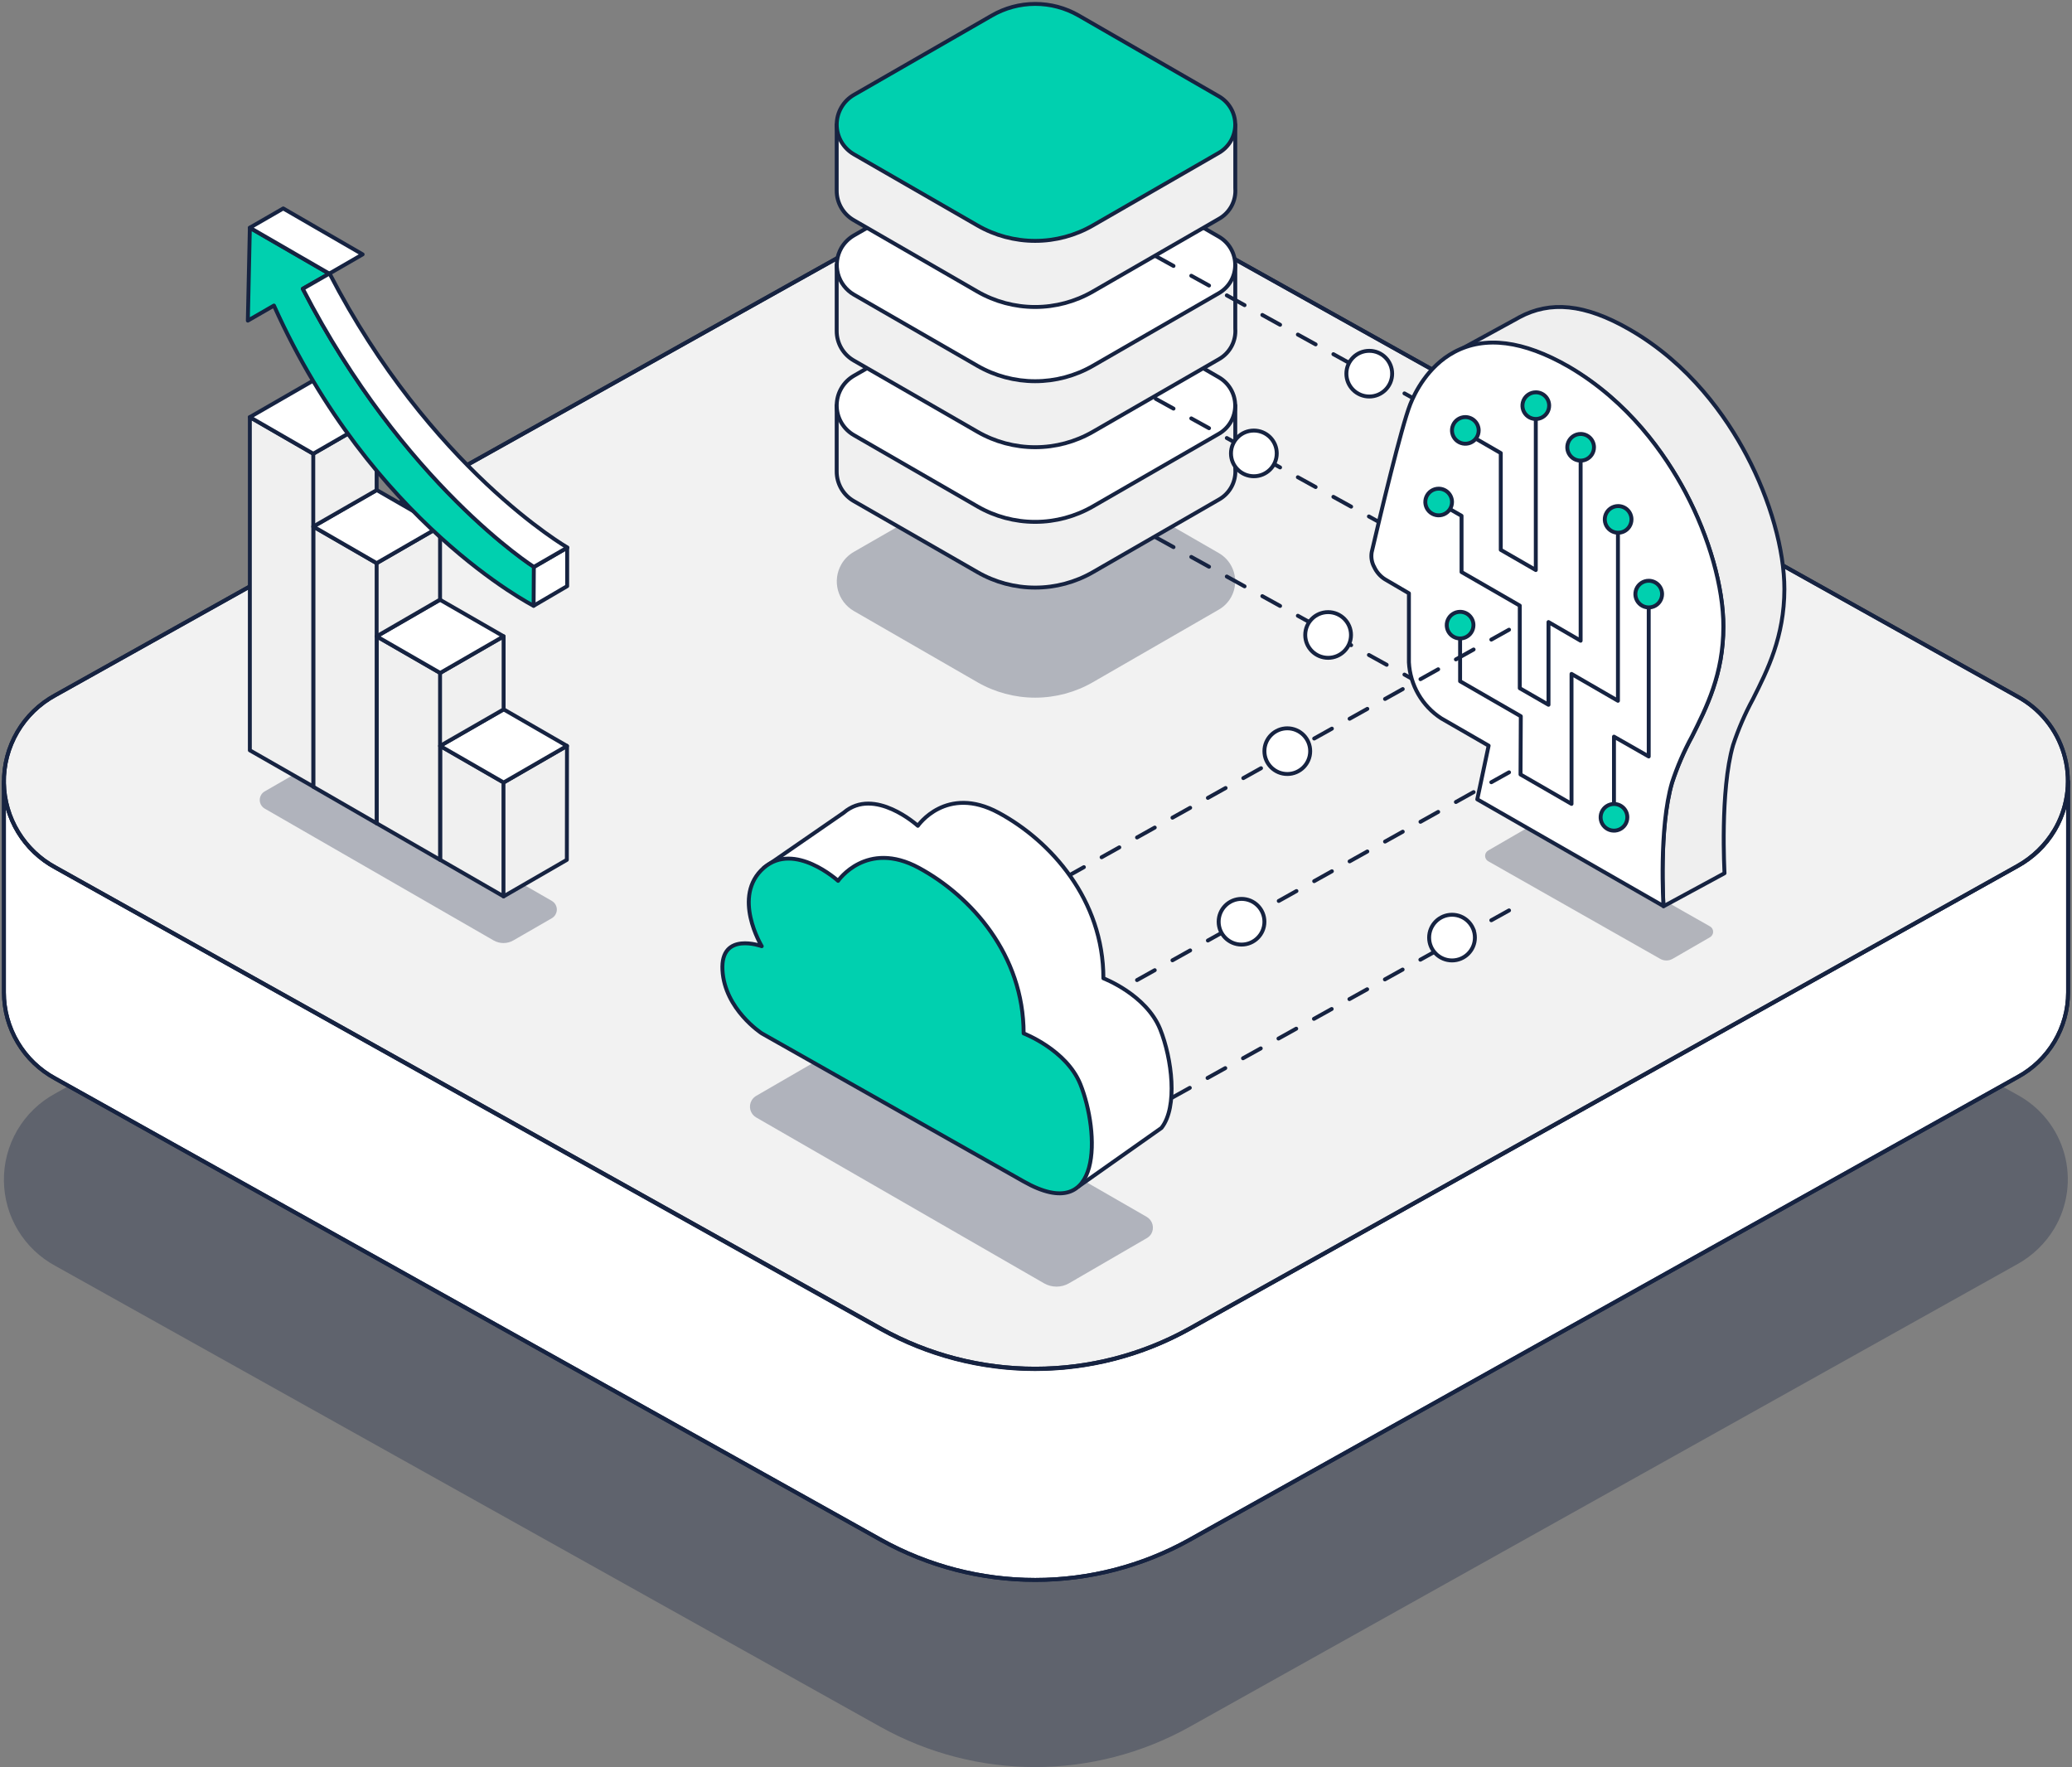 <svg width="530" height="452" viewBox="0 0 530 452" fill="none" xmlns="http://www.w3.org/2000/svg">
<rect x="0" y="0" width="530" height="452" fill="#808080" stroke="none"/>
<path opacity="0.3" d="M1.004 302.147C0.927 297.564 2.111 293.048 4.428 289.09C6.745 285.133 10.106 281.886 14.144 279.704L225.33 161.646C237.384 154.944 250.953 151.426 264.751 151.426C278.549 151.426 292.118 154.944 304.172 161.646L516.027 280.05C518.942 281.627 521.508 283.775 523.571 286.365C525.635 288.955 527.154 291.934 528.037 295.124C528.92 298.314 529.15 301.649 528.712 304.929C528.274 308.21 527.178 311.368 525.488 314.216C523.194 318.041 519.931 321.196 516.027 323.362L304.172 441.778C292.118 448.481 278.549 451.998 264.751 451.998C250.953 451.998 237.384 448.481 225.33 441.778L14.144 323.791C10.225 321.674 6.943 318.552 4.633 314.748C2.324 310.944 1.071 306.595 1.004 302.147Z" fill="#132140"/>
<path d="M529.001 199.809V253.841C528.998 258.28 527.795 262.635 525.521 266.448C523.246 270.262 519.983 273.392 516.075 275.509L304.22 393.914C292.165 400.614 278.596 404.13 264.799 404.13C251.002 404.13 237.433 400.614 225.379 393.914L14.144 275.879C10.169 273.73 6.85 270.549 4.537 266.672C2.224 262.795 1.003 258.366 1.004 253.853V200.274C1.073 204.719 2.327 209.066 4.637 212.868C6.946 216.67 10.227 219.789 14.144 221.906L225.331 339.964C237.384 346.67 250.953 350.189 264.751 350.189C278.55 350.189 292.119 346.67 304.172 339.964L516.016 221.56C519.95 219.448 523.236 216.309 525.523 212.478C527.81 208.647 529.012 204.268 529.001 199.809V199.809Z" fill="white" stroke="#162341" stroke-miterlimit="10"/>
<path d="M1.003 200.273C0.934 195.691 2.122 191.178 4.438 187.222C6.755 183.266 10.111 180.018 14.143 177.83L225.33 59.771C237.385 53.071 250.954 49.555 264.751 49.555C278.548 49.555 292.117 53.071 304.171 59.771L516.039 178.164C518.887 179.705 521.404 181.792 523.444 184.304C525.484 186.817 527.008 189.706 527.929 192.807C528.849 195.908 529.149 199.16 528.81 202.377C528.471 205.594 527.501 208.712 525.954 211.554L525.488 212.365C523.196 216.191 519.938 219.349 516.039 221.523L304.219 339.88C292.164 346.58 278.596 350.097 264.799 350.097C251.001 350.097 237.433 346.58 225.378 339.88L14.143 221.857C10.238 219.74 6.964 216.627 4.656 212.835C2.348 209.043 1.087 204.709 1.003 200.273V200.273Z" fill="#F2F2F2" stroke="#162341" stroke-linecap="round" stroke-linejoin="round"/>
<path d="M1.003 200.273C0.934 195.691 2.122 191.178 4.438 187.222C6.755 183.266 10.111 180.018 14.143 177.83L225.33 59.771C237.385 53.071 250.954 49.555 264.751 49.555C278.548 49.555 292.117 53.071 304.171 59.771L516.039 178.164C518.887 179.705 521.404 181.792 523.444 184.304C525.484 186.817 527.008 189.706 527.929 192.807C528.849 195.908 529.149 199.16 528.81 202.377C528.471 205.594 527.501 208.712 525.954 211.554L525.488 212.365C523.196 216.191 519.938 219.349 516.039 221.523L304.219 339.88C292.164 346.58 278.596 350.097 264.799 350.097C251.001 350.097 237.433 346.58 225.378 339.88L14.143 221.857C10.238 219.74 6.964 216.627 4.656 212.835C2.348 209.043 1.087 204.709 1.003 200.273V200.273Z" stroke="#162341" stroke-linecap="round" stroke-linejoin="round"/>
<path d="M529.001 199.809V253.841C528.998 258.28 527.795 262.635 525.521 266.448C523.246 270.262 519.983 273.392 516.075 275.509L304.22 393.914C292.165 400.614 278.596 404.13 264.799 404.13C251.002 404.13 237.433 400.614 225.379 393.914L14.144 275.879C10.169 273.73 6.85 270.549 4.537 266.672C2.224 262.795 1.003 258.366 1.004 253.853V199.809" stroke="#162341" stroke-linecap="round" stroke-linejoin="round"/>
<path opacity="0.3" d="M275.884 120.793L311.805 141.495C313.066 142.231 314.113 143.283 314.84 144.548C315.568 145.813 315.951 147.246 315.951 148.704C315.951 150.162 315.568 151.595 314.84 152.86C314.113 154.125 313.066 155.177 311.805 155.913L279.552 174.504C275.061 177.093 269.967 178.457 264.781 178.457C259.595 178.457 254.501 177.093 250.01 174.504L218.414 156.294C216.41 155.132 214.948 153.226 214.346 150.993C213.744 148.759 214.051 146.378 215.201 144.369C215.966 143.033 217.075 141.925 218.414 141.161L253.666 120.889C257.034 118.926 260.862 117.884 264.762 117.867C268.663 117.851 272.499 118.86 275.884 120.793V120.793Z" fill="#19233F"/>
<path d="M315.974 103.68V119.993C316.089 121.549 315.76 123.106 315.024 124.482C314.288 125.859 313.176 126.998 311.816 127.768L279.563 146.348C275.073 148.937 269.978 150.301 264.793 150.301C259.607 150.301 254.512 148.937 250.022 146.348L218.414 128.186C217.073 127.421 215.959 126.315 215.187 124.981C214.415 123.646 214.011 122.131 214.018 120.589V103.68" fill="#F0F0F0"/>
<path d="M315.974 103.68V119.993C316.089 121.549 315.76 123.106 315.024 124.482C314.288 125.859 313.176 126.998 311.816 127.768L279.563 146.348C275.073 148.937 269.978 150.301 264.793 150.301C259.607 150.301 254.512 148.937 250.022 146.348L218.414 128.186C217.073 127.421 215.959 126.315 215.187 124.981C214.415 123.646 214.011 122.131 214.018 120.589V103.68" stroke="#162341" stroke-linecap="round" stroke-linejoin="round"/>
<path d="M275.884 75.801L311.805 96.527C313.066 97.262 314.113 98.315 314.84 99.579C315.568 100.844 315.95 102.277 315.95 103.736C315.95 105.194 315.568 106.627 314.84 107.892C314.113 109.157 313.066 110.209 311.805 110.944L279.552 129.536C275.061 132.125 269.967 133.488 264.781 133.488C259.595 133.488 254.5 132.125 250.01 129.536L218.414 111.302C217.079 110.533 215.971 109.426 215.201 108.094C214.43 106.762 214.024 105.25 214.024 103.712C214.024 102.173 214.43 100.662 215.201 99.33C215.971 97.997 217.079 96.891 218.414 96.121L253.665 75.849C257.038 73.891 260.867 72.856 264.768 72.848C268.669 72.839 272.504 73.858 275.884 75.801V75.801Z" fill="white" stroke="#162341" stroke-linecap="round" stroke-linejoin="round"/>
<path d="M315.974 67.758V84.071C316.089 85.629 315.76 87.187 315.024 88.565C314.288 89.943 313.176 91.085 311.817 91.859L279.564 110.438C275.073 113.027 269.979 114.391 264.793 114.391C259.607 114.391 254.513 113.027 250.022 110.438L218.414 92.228C217.073 91.468 215.958 90.364 215.186 89.031C214.413 87.698 214.01 86.184 214.018 84.644V67.758" fill="#F0F0F0"/>
<path d="M315.974 67.758V84.071C316.089 85.629 315.76 87.187 315.024 88.565C314.288 89.943 313.176 91.085 311.817 91.859L279.564 110.438C275.073 113.027 269.979 114.391 264.793 114.391C259.607 114.391 254.513 113.027 250.022 110.438L218.414 92.228C217.073 91.468 215.958 90.364 215.186 89.031C214.413 87.698 214.01 86.184 214.018 84.644V67.758" stroke="#162341" stroke-linecap="round" stroke-linejoin="round"/>
<path d="M275.885 39.856L311.805 60.558C313.067 61.293 314.113 62.346 314.841 63.61C315.568 64.875 315.951 66.308 315.951 67.766C315.951 69.225 315.568 70.658 314.841 71.923C314.113 73.187 313.067 74.24 311.805 74.975L279.552 93.566C275.06 96.15 269.966 97.51 264.781 97.51C259.597 97.51 254.503 96.15 250.01 93.566L218.414 75.357C216.413 74.192 214.953 72.287 214.351 70.054C213.75 67.821 214.055 65.441 215.201 63.432C215.976 62.103 217.083 60.998 218.414 60.224L253.666 39.951C257.035 37.989 260.862 36.947 264.762 36.93C268.663 36.913 272.499 37.922 275.885 39.856V39.856Z" fill="white" stroke="#162341" stroke-linecap="round" stroke-linejoin="round"/>
<path d="M315.974 31.867V48.181C316.092 49.743 315.761 51.306 315.021 52.688C314.28 54.069 313.16 55.211 311.793 55.98L279.54 74.571C275.049 77.16 269.955 78.524 264.769 78.524C259.583 78.524 254.489 77.16 249.998 74.571L218.414 56.337C217.072 55.575 215.957 54.469 215.184 53.135C214.411 51.799 214.009 50.283 214.018 48.741V31.867" fill="#F0F0F0"/>
<path d="M315.974 31.867V48.181C316.092 49.743 315.761 51.306 315.021 52.688C314.28 54.069 313.16 55.211 311.793 55.98L279.54 74.571C275.049 77.16 269.955 78.524 264.769 78.524C259.583 78.524 254.489 77.16 249.998 74.571L218.414 56.337C217.072 55.575 215.957 54.469 215.184 53.135C214.411 51.799 214.009 50.283 214.018 48.741V31.867" stroke="#162341" stroke-linecap="round" stroke-linejoin="round"/>
<path d="M275.884 3.95L311.805 24.652C313.069 25.386 314.118 26.439 314.848 27.705C315.577 28.971 315.961 30.406 315.961 31.866C315.961 33.327 315.577 34.762 314.848 36.028C314.118 37.294 313.069 38.346 311.805 39.081L279.552 57.66C275.061 60.25 269.967 61.613 264.781 61.613C259.595 61.613 254.501 60.25 250.01 57.66L218.414 39.463C217.08 38.692 215.972 37.584 215.202 36.251C214.432 34.917 214.026 33.406 214.026 31.866C214.026 30.327 214.432 28.815 215.202 27.482C215.972 26.149 217.08 25.041 218.414 24.27L253.665 3.997C257.039 2.042 260.868 1.008 264.769 1C268.669 0.992 272.503 2.009 275.884 3.95V3.95Z" fill="#00D0AF" stroke="#162341" stroke-linecap="round" stroke-linejoin="round"/>
<path opacity="0.3" d="M141.186 234.856L131.318 240.545C130.547 240.99 129.671 241.224 128.78 241.224C127.889 241.224 127.013 240.99 126.242 240.545L67.708 206.832C67.419 206.666 67.165 206.444 66.961 206.179C66.758 205.914 66.609 205.612 66.522 205.29C66.436 204.968 66.413 204.632 66.457 204.301C66.501 203.97 66.609 203.651 66.776 203.362C66.998 202.974 67.32 202.653 67.708 202.432L78.841 196.016C79.226 195.793 79.663 195.676 80.108 195.676C80.552 195.676 80.989 195.793 81.374 196.016L141.174 230.456C141.756 230.795 142.18 231.351 142.353 232.001C142.525 232.652 142.432 233.344 142.093 233.926C141.872 234.306 141.56 234.626 141.186 234.856V234.856Z" fill="#16213E"/>
<path d="M144.996 219.938L128.822 229.287L112.6 219.938V190.793L128.822 200.142L145.032 190.793L144.996 219.938Z" fill="#F0F0F0" stroke="#162341" stroke-linecap="round" stroke-linejoin="round"/>
<path d="M128.786 229.274V200.141" stroke="#162341" stroke-linecap="round" stroke-linejoin="round"/>
<path d="M112.564 190.795L128.822 181.445L145.032 190.795L128.822 200.156L112.564 190.795Z" fill="white" stroke="#162341" stroke-linecap="round" stroke-linejoin="round"/>
<path d="M112.564 190.805V219.939L96.342 210.589V162.77L112.564 172.131L128.822 162.77V181.456L112.564 190.805Z" fill="#F0F0F0" stroke="#162341" stroke-linecap="round" stroke-linejoin="round"/>
<path d="M112.564 172.121V190.796" stroke="#162341" stroke-linecap="round" stroke-linejoin="round"/>
<path d="M96.342 162.771L112.564 153.422L128.822 162.771L112.6 172.132L96.342 162.771Z" fill="white" stroke="#162341" stroke-linecap="round" stroke-linejoin="round"/>
<path d="M96.342 162.771V210.603L80.132 201.253V134.688L96.342 144.049L112.564 134.688V153.374L96.342 162.771Z" fill="#F0F0F0" stroke="#162341" stroke-linecap="round" stroke-linejoin="round"/>
<path d="M96.342 144.082V162.769" stroke="#162341" stroke-linecap="round" stroke-linejoin="round"/>
<path d="M80.132 134.685L96.342 125.336L112.564 134.685L96.342 144.046L80.132 134.685Z" fill="white" stroke="#162341" stroke-linecap="round" stroke-linejoin="round"/>
<path d="M80.131 134.684V201.202L63.909 191.924V106.695L80.131 116.057L96.341 106.695V125.382L80.131 134.684Z" fill="#F0F0F0" stroke="#162341" stroke-linecap="round" stroke-linejoin="round"/>
<path d="M80.132 116.047V134.734" stroke="#162341" stroke-linecap="round" stroke-linejoin="round"/>
<path d="M63.909 106.697L80.131 97.348L96.341 106.697L80.131 116.058L63.909 106.697Z" fill="white" stroke="#162341" stroke-linecap="round" stroke-linejoin="round"/>
<path d="M136.491 154.958C136.491 154.958 95.051 133.851 70.073 78.16L63.395 82.012L63.909 58.281L84.217 70.028L77.456 73.867C103.27 123.786 136.61 144.965 136.61 144.965" fill="#00D0AF"/>
<path d="M136.491 154.958C136.491 154.958 95.051 133.851 70.073 78.16L63.395 82.012L63.909 58.281L84.217 70.028L77.456 73.867C103.27 123.786 136.61 144.965 136.61 144.965" stroke="#162341" stroke-linecap="round" stroke-linejoin="round"/>
<path d="M145.08 140.102V149.928L136.491 154.96L136.55 145.05L145.08 140.102Z" fill="white" stroke="#162341" stroke-linecap="round" stroke-linejoin="round"/>
<path d="M84.229 69.992L92.758 65.067L72.45 53.32L63.909 58.245L84.229 69.992Z" fill="white" stroke="#162341" stroke-linecap="round" stroke-linejoin="round"/>
<path d="M136.551 145.014C136.551 145.014 103.21 123.835 77.456 73.869L84.288 69.945C110.091 119.852 145.139 140.053 145.139 140.053L136.551 145.014Z" fill="white" stroke="#162341" stroke-linecap="round" stroke-linejoin="round"/>
<path d="M295.631 65.519L427.116 138.084" stroke="#162341" stroke-linecap="round" stroke-linejoin="round" stroke-dasharray="5.19 5.19"/>
<path d="M295.631 102.008L427.116 174.584" stroke="#162341" stroke-linecap="round" stroke-linejoin="round" stroke-dasharray="5.19 5.19"/>
<path d="M295.631 137.441L427.116 210.018" stroke="#162341" stroke-linecap="round" stroke-linejoin="round" stroke-dasharray="5.19 5.19"/>
<path d="M339.722 168.265C342.954 168.265 345.575 165.649 345.575 162.421C345.575 159.194 342.954 156.578 339.722 156.578C336.489 156.578 333.868 159.194 333.868 162.421C333.868 165.649 336.489 168.265 339.722 168.265Z" fill="white" stroke="#162341" stroke-linecap="round" stroke-linejoin="round"/>
<path d="M350.246 101.425C353.479 101.425 356.099 98.809 356.099 95.582C356.099 92.354 353.479 89.738 350.246 89.738C347.013 89.738 344.393 92.354 344.393 95.582C344.393 98.809 347.013 101.425 350.246 101.425Z" fill="white" stroke="#162341" stroke-linecap="round" stroke-linejoin="round"/>
<path d="M320.728 121.819C323.961 121.819 326.581 119.203 326.581 115.976C326.581 112.749 323.961 110.133 320.728 110.133C317.495 110.133 314.875 112.749 314.875 115.976C314.875 119.203 317.495 121.819 320.728 121.819Z" fill="white" stroke="#162341" stroke-linecap="round" stroke-linejoin="round"/>
<g opacity="0.3">
<path d="M380.684 217.544L390.24 212.01C390.728 211.732 391.279 211.586 391.841 211.586C392.402 211.586 392.954 211.732 393.442 212.01L437.39 236.958C437.574 237.061 437.735 237.199 437.865 237.365C437.995 237.531 438.091 237.721 438.147 237.924C438.202 238.127 438.217 238.339 438.189 238.548C438.162 238.757 438.093 238.958 437.987 239.14C437.853 239.391 437.65 239.598 437.402 239.736L427.845 245.258C427.36 245.536 426.81 245.682 426.25 245.682C425.691 245.682 425.141 245.536 424.656 245.258L380.696 220.31C380.512 220.207 380.35 220.069 380.22 219.904C380.089 219.738 379.993 219.548 379.937 219.346C379.88 219.143 379.864 218.931 379.89 218.722C379.916 218.513 379.982 218.311 380.086 218.128C380.232 217.885 380.438 217.684 380.684 217.544V217.544Z" fill="#1C2239"/>
</g>
<path d="M446.719 116.357C441.559 106.602 432.193 93.126 416.855 84.29C405.304 77.636 396.488 76.956 388.651 81.142L388.042 81.488L371.45 90.563L372.059 90.229C379.895 86.031 389.727 87.283 401.278 93.937C416.604 102.762 425.97 116.249 431.142 126.004C437.234 137.524 440.854 150.343 440.83 160.313C440.83 172.476 436.53 180.967 432.779 188.444C430.735 192.201 429.04 196.137 427.714 200.202C424.273 211.865 425.504 231.613 425.516 231.816L441.117 223.361C441.117 223.158 439.922 202.277 443.303 190.602C444.639 186.545 446.334 182.614 448.368 178.856C452.142 171.367 456.395 162.877 456.431 150.725C456.443 140.708 452.823 127.876 446.719 116.357Z" fill="#EFEFEF" stroke="#162341" stroke-linecap="round" stroke-linejoin="round"/>
<path d="M431.13 125.956C437.222 137.476 440.842 150.307 440.818 160.276C440.818 172.428 436.518 180.919 432.767 188.408C430.724 192.163 429.025 196.094 427.69 200.154C424.261 211.817 425.492 231.565 425.504 231.767L377.876 204.459L380.779 190.733L368.654 183.745C366.244 182.18 364.238 180.067 362.801 177.58C361.364 175.093 360.538 172.302 360.388 169.435V151.762L354.272 148.184C353.073 147.429 352.119 146.344 351.524 145.06C350.881 143.902 350.649 142.562 350.867 141.256C353.065 131.799 358.453 109.189 360.723 103.429C361.822 100.639 365.131 93.722 371.999 90.049C379.836 85.852 389.667 87.116 401.23 93.758C416.604 102.726 425.958 116.201 431.13 125.956Z" fill="white" stroke="#162341" stroke-linecap="round" stroke-linejoin="round"/>
<path d="M367.998 128.58L373.851 131.943V146.325L388.747 154.911V176.042L396.094 180.276V159.12L404.312 163.891V114.234" stroke="#162341" stroke-linecap="round" stroke-linejoin="round"/>
<path d="M373.48 159.73V174.255L389.01 183.21L388.938 198.105L401.983 205.629V172.382L413.857 179.251V132.684" stroke="#162341" stroke-linecap="round" stroke-linejoin="round"/>
<path d="M412.841 209.813V188.431L421.729 193.5V151.762" stroke="#162341" stroke-linecap="round" stroke-linejoin="round"/>
<path d="M425.145 151.953C425.148 152.628 424.949 153.289 424.575 153.851C424.201 154.414 423.669 154.853 423.045 155.113C422.421 155.373 421.733 155.442 421.07 155.312C420.406 155.182 419.796 154.858 419.317 154.381C418.838 153.905 418.512 153.297 418.379 152.635C418.246 151.973 418.313 151.287 418.571 150.663C418.83 150.039 419.268 149.506 419.83 149.13C420.392 148.755 421.053 148.555 421.729 148.555V148.555C422.633 148.555 423.5 148.912 424.141 149.549C424.781 150.186 425.142 151.051 425.145 151.953V151.953Z" fill="#00D0AF" stroke="#162341" stroke-linecap="round" stroke-linejoin="round"/>
<path d="M417.321 132.86C417.321 133.534 417.12 134.194 416.745 134.755C416.37 135.315 415.836 135.753 415.212 136.011C414.587 136.269 413.9 136.336 413.238 136.205C412.575 136.073 411.966 135.748 411.488 135.271C411.011 134.794 410.685 134.187 410.553 133.525C410.422 132.864 410.489 132.178 410.748 131.555C411.006 130.931 411.444 130.399 412.006 130.024C412.568 129.649 413.229 129.449 413.904 129.449C414.808 129.449 415.675 129.807 416.316 130.444C416.956 131.081 417.318 131.945 417.321 132.848V132.86Z" fill="#00D0AF" stroke="#162341" stroke-linecap="round" stroke-linejoin="round"/>
<path d="M407.728 114.414C407.728 115.089 407.528 115.748 407.153 116.309C406.777 116.87 406.244 117.307 405.619 117.565C404.995 117.824 404.308 117.891 403.645 117.76C402.983 117.628 402.374 117.303 401.896 116.826C401.418 116.349 401.093 115.741 400.961 115.08C400.829 114.418 400.897 113.733 401.156 113.109C401.414 112.486 401.852 111.953 402.414 111.579C402.976 111.204 403.636 111.004 404.312 111.004C405.218 111.004 406.087 111.363 406.728 112.003C407.368 112.642 407.728 113.51 407.728 114.414Z" fill="#00D0AF" stroke="#162341" stroke-linecap="round" stroke-linejoin="round"/>
<path d="M371.414 128.411C371.414 129.085 371.214 129.745 370.838 130.305C370.463 130.866 369.929 131.303 369.305 131.562C368.681 131.82 367.994 131.887 367.331 131.756C366.668 131.624 366.06 131.299 365.582 130.822C365.104 130.345 364.779 129.738 364.647 129.076C364.515 128.414 364.583 127.729 364.841 127.105C365.1 126.482 365.538 125.95 366.099 125.575C366.661 125.2 367.322 125 367.998 125C368.902 125 369.769 125.358 370.409 125.995C371.049 126.632 371.411 127.496 371.414 128.399V128.411Z" fill="#00D0AF" stroke="#162341" stroke-linecap="round" stroke-linejoin="round"/>
<path d="M416.258 209.051C416.26 209.726 416.062 210.387 415.688 210.949C415.314 211.512 414.781 211.951 414.157 212.21C413.533 212.47 412.846 212.54 412.182 212.409C411.519 212.279 410.909 211.955 410.43 211.479C409.951 211.002 409.624 210.395 409.491 209.733C409.359 209.071 409.425 208.384 409.684 207.761C409.942 207.137 410.38 206.603 410.942 206.228C411.504 205.853 412.165 205.652 412.841 205.652C413.289 205.651 413.733 205.738 414.148 205.908C414.562 206.078 414.939 206.328 415.256 206.644C415.574 206.959 415.826 207.335 415.997 207.748C416.169 208.161 416.258 208.604 416.258 209.051Z" fill="#00D0AF" stroke="#162341" stroke-linecap="round" stroke-linejoin="round"/>
<path d="M374.197 110.3L383.885 115.893V140.649L392.844 145.813V103.586" stroke="#162341" stroke-linecap="round" stroke-linejoin="round"/>
<path d="M396.261 103.75C396.263 104.425 396.065 105.086 395.691 105.648C395.317 106.211 394.784 106.65 394.16 106.91C393.536 107.17 392.849 107.239 392.185 107.109C391.522 106.978 390.912 106.655 390.433 106.178C389.954 105.702 389.627 105.094 389.494 104.432C389.362 103.77 389.429 103.084 389.687 102.46C389.945 101.836 390.383 101.303 390.945 100.927C391.507 100.552 392.168 100.352 392.844 100.352C393.293 100.348 393.738 100.434 394.153 100.604C394.568 100.773 394.945 101.023 395.263 101.339C395.581 101.655 395.833 102.031 396.004 102.445C396.175 102.859 396.262 103.303 396.261 103.75V103.75Z" fill="#00D0AF" stroke="#162341" stroke-linecap="round" stroke-linejoin="round"/>
<path d="M376.896 159.907C376.896 160.581 376.696 161.241 376.321 161.802C375.945 162.362 375.412 162.8 374.787 163.058C374.163 163.316 373.476 163.383 372.813 163.252C372.151 163.12 371.542 162.795 371.064 162.318C370.586 161.841 370.261 161.234 370.129 160.572C369.997 159.91 370.065 159.225 370.324 158.602C370.582 157.978 371.02 157.446 371.582 157.071C372.144 156.696 372.804 156.496 373.48 156.496V156.496C374.386 156.496 375.255 156.855 375.896 157.495C376.536 158.135 376.896 159.002 376.896 159.907V159.907Z" fill="#00D0AF" stroke="#162341" stroke-linecap="round" stroke-linejoin="round"/>
<path d="M378.235 110.094C378.235 110.769 378.034 111.428 377.659 111.989C377.284 112.55 376.75 112.987 376.126 113.245C375.501 113.503 374.815 113.571 374.152 113.439C373.489 113.308 372.88 112.983 372.403 112.506C371.925 112.029 371.599 111.421 371.467 110.76C371.336 110.098 371.403 109.412 371.662 108.789C371.921 108.166 372.358 107.633 372.92 107.258C373.482 106.884 374.143 106.684 374.818 106.684C375.723 106.687 376.591 107.047 377.231 107.686C377.871 108.325 378.232 109.191 378.235 110.094V110.094Z" fill="#00D0AF" stroke="#162341" stroke-linecap="round" stroke-linejoin="round"/>
<path d="M385.999 161.074L249.15 237.502" stroke="#162341" stroke-linecap="round" stroke-linejoin="round" stroke-dasharray="5.19 5.19"/>
<path d="M385.999 197.555L249.15 273.983" stroke="#162341" stroke-linecap="round" stroke-linejoin="round" stroke-dasharray="5.19 5.19"/>
<path d="M385.999 232.875L281.594 290.903" stroke="#162341" stroke-linecap="round" stroke-linejoin="round" stroke-dasharray="5.19 5.19"/>
<path d="M317.574 241.616C320.807 241.616 323.427 239 323.427 235.773C323.427 232.546 320.807 229.93 317.574 229.93C314.341 229.93 311.721 232.546 311.721 235.773C311.721 239 314.341 241.616 317.574 241.616Z" fill="white" stroke="#162341" stroke-linecap="round" stroke-linejoin="round"/>
<path d="M371.413 245.671C374.646 245.671 377.267 243.055 377.267 239.828C377.267 236.601 374.646 233.984 371.413 233.984C368.181 233.984 365.56 236.601 365.56 239.828C365.56 243.055 368.181 245.671 371.413 245.671Z" fill="white" stroke="#162341" stroke-linecap="round" stroke-linejoin="round"/>
<path d="M329.282 197.983C332.514 197.983 335.135 195.367 335.135 192.14C335.135 188.913 332.514 186.297 329.282 186.297C326.049 186.297 323.428 188.913 323.428 192.14C323.428 195.367 326.049 197.983 329.282 197.983Z" fill="white" stroke="#162341" stroke-linecap="round" stroke-linejoin="round"/>
<path opacity="0.3" d="M293.217 316.779L273.447 328.251C272.475 328.814 271.37 329.11 270.246 329.11C269.122 329.11 268.018 328.814 267.045 328.251L193.448 285.846C193.082 285.639 192.761 285.362 192.503 285.031C192.245 284.7 192.055 284.322 191.944 283.917C191.833 283.513 191.804 283.09 191.857 282.674C191.909 282.258 192.044 281.857 192.253 281.493C192.54 280.998 192.952 280.587 193.448 280.3L214.83 267.922C215.317 267.641 215.869 267.492 216.431 267.492C216.993 267.492 217.545 267.641 218.032 267.922L293.289 311.246C293.655 311.454 293.976 311.732 294.234 312.064C294.492 312.396 294.682 312.776 294.793 313.181C294.904 313.587 294.934 314.01 294.881 314.427C294.828 314.844 294.693 315.246 294.484 315.611C294.172 316.104 293.735 316.508 293.217 316.779V316.779Z" fill="#16213E"/>
<path d="M275.896 303.472L297.088 288.518C301.329 283.14 299.776 270.785 296.753 263.237C293.17 254.4 282.239 250.238 282.239 250.238C282.239 230.18 268.837 215.131 255.434 207.892C242.031 200.654 234.78 211.231 234.78 211.231C234.78 211.231 223.646 201.107 215.798 207.892L195.395 221.976" fill="white"/>
<path d="M275.896 303.472L297.088 288.518C301.329 283.14 299.776 270.785 296.753 263.237C293.17 254.4 282.239 250.238 282.239 250.238C282.239 230.18 268.837 215.131 255.434 207.892C242.031 200.654 234.78 211.231 234.78 211.231C234.78 211.231 223.646 201.107 215.798 207.892L195.395 221.976" stroke="#162341" stroke-linecap="round" stroke-linejoin="round"/>
<path d="M276.35 277.341C272.767 268.493 261.836 264.331 261.836 264.331C261.836 244.273 248.433 229.236 235.03 221.985C221.627 214.735 214.376 225.312 214.376 225.312C214.376 225.312 203.243 215.176 195.395 221.961C187.033 229.212 194.845 242.031 194.845 242.031C194.845 242.031 184.238 238.132 184.799 248.161C185.361 258.19 194.845 264.319 194.845 264.319L261.836 302.205C282.263 313.785 281.188 289.41 276.35 277.341Z" fill="#00D0AF" stroke="#162341" stroke-linecap="round" stroke-linejoin="round"/>
</svg>
